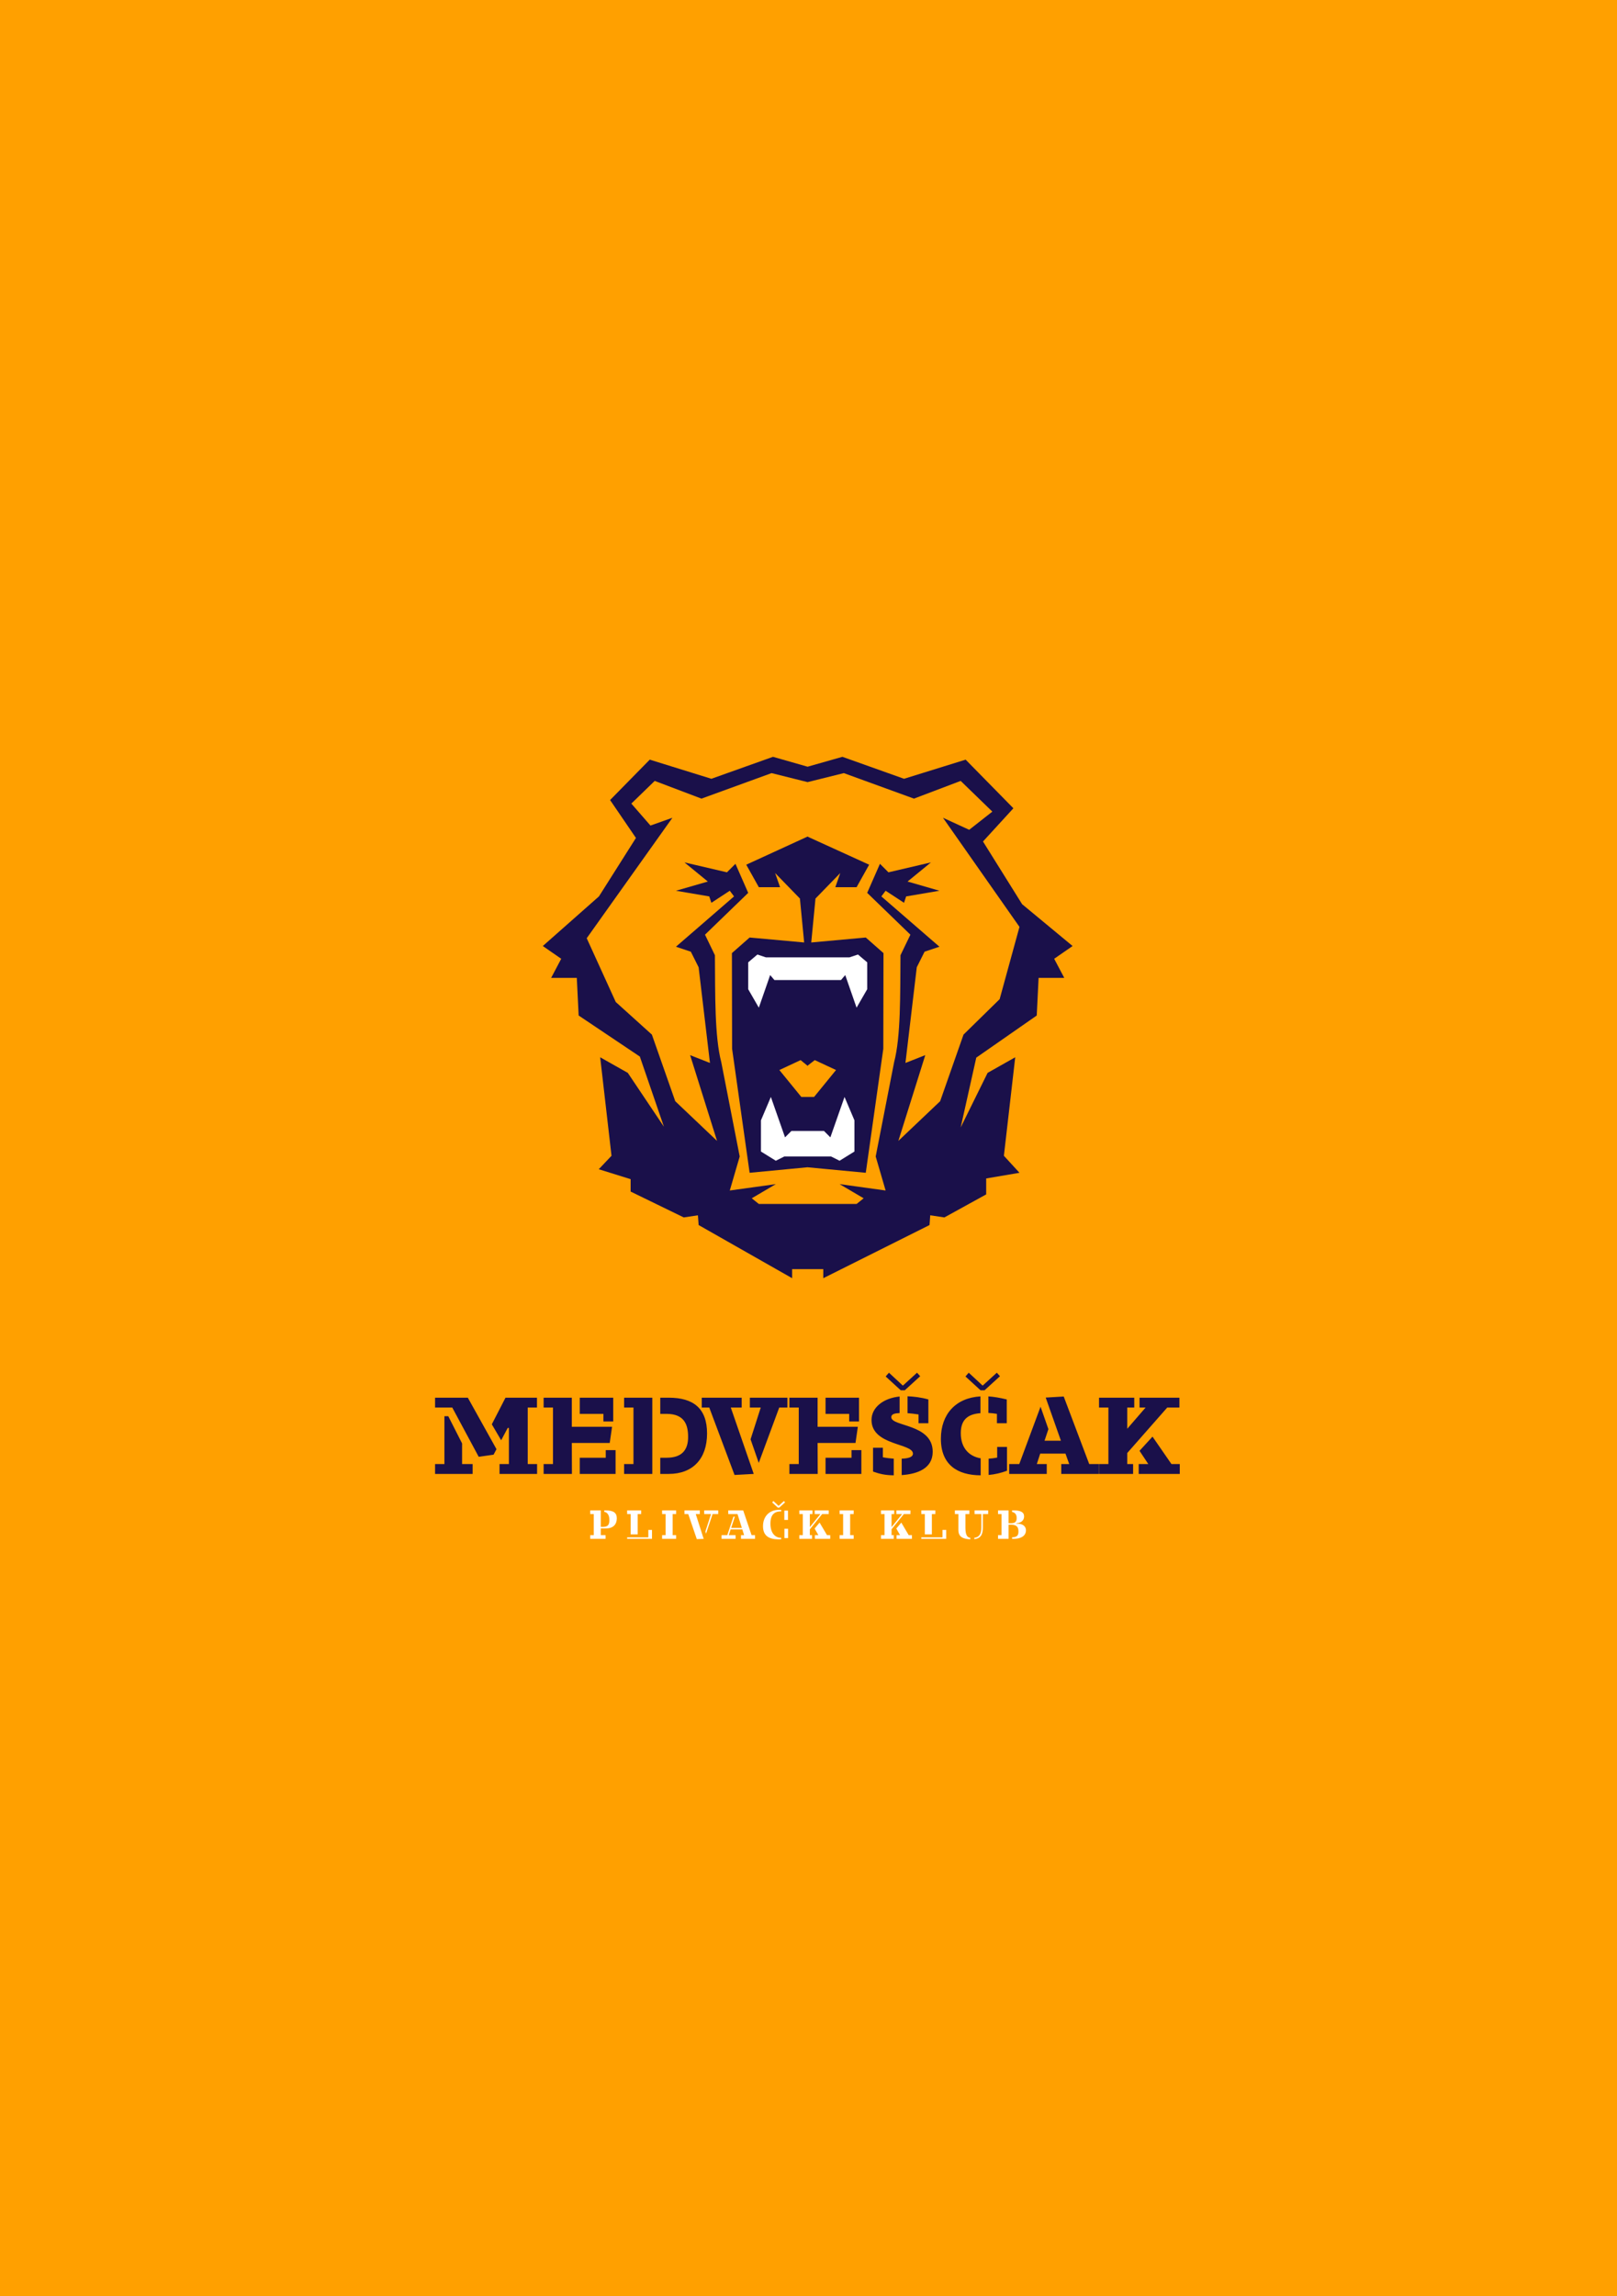 <?xml version="1.0" encoding="UTF-8" standalone="no"?>
<!DOCTYPE svg PUBLIC "-//W3C//DTD SVG 1.1//EN" "http://www.w3.org/Graphics/SVG/1.1/DTD/svg11.dtd">
<svg width="100%" height="100%" viewBox="0 0 761 1080" version="1.1" xmlns="http://www.w3.org/2000/svg" xmlns:xlink="http://www.w3.org/1999/xlink" xml:space="preserve" xmlns:serif="http://www.serif.com/" style="fill-rule:evenodd;clip-rule:evenodd;stroke-linejoin:round;stroke-miterlimit:1.414;">
    <rect x="0" y="0" width="761" height="1080" fill="#808080" stroke="none"/>
    <g transform="matrix(2.68,0,0,2.69,-1028.12,-194.506)">
        <rect x="367.83" y="50" width="315.17" height="446.083" style="fill:rgb(255,160,0);"/>
    </g>
    <g transform="matrix(1,0,0,1,1.968,-3.503)">
        <g transform="matrix(1,0,0,1,4.155,0)">
            <path d="M366.667,600.5L366.667,604.75L322.667,579.75L322.333,575.167L315.667,576.167L290.667,564L290.667,558.167L275.667,553.5L281.667,547.167L276.333,500.833L289.333,508.167L306.333,533.5L295,500.5L266.206,481.191L265.333,463.5L253.25,463.5L258,454.5L249.333,448.5L275.75,425.167L293.167,397.667L281,379.833L299.667,360.833L328.667,369.833L357.667,359.5L373.949,364.152L390.333,359.5L419.333,369.833L448.333,360.833L470.803,383.705L456.5,399.333L474.917,428.833L498.667,448.5L490,454.5L494.75,463.5L482.667,463.5L481.794,481.191L453.333,501L446,533.833L458.667,508.167L471.667,500.833L466.333,547.167L473.667,555.167L458,557.833L458,565.333L438.333,576.167L431.667,575.167L431.333,579.75L381.333,604.75L381.333,600.5L366.667,600.5ZM397,569.833L400.333,567.167L389,560.5L410.667,563.5L406,547.5L414.667,503.167C417.832,491.107 417.514,471.457 417.667,452.833L422.333,443.167L402,423.5L408,409.833L412,413.833L432,409.167L421,418.167L436,422.5L420.333,425.167L419.333,428.167L410.667,422.5L408.667,425.167L436,448.833L429,451.167L425.333,458.5L420,503.5L429.333,499.833L416.667,540.167L436.333,521.5L447.333,490.167L464.333,473.5L473.667,439.5L437.667,388.167L450,393.833L460.899,385.281L446,370.833L424,379.167L391,367.167L374,371.391L374,371.417L373.949,371.404L373.898,371.417L373.898,371.391L357,367.167L324,379.167L302,370.833L291,381.5L300,391.833L310.333,388.167L270,444.833L283.667,474.833L300.667,490.167L311.667,521.5L331.333,540.167L318.667,499.833L328,503.5L322.667,458.5L319,451.167L312,448.833L339.333,425.167L337.333,422.5L328.667,428.167L327.667,425.167L312,422.5L327,418.167L316,409.167L336,413.833L340,409.833L346,423.5L325.667,443.167L330.333,452.833C330.486,471.457 330.168,491.107 333.333,503.167L342,547.5L337.333,563.5L359,560.5L347.667,567.167L351,569.833L397,569.833ZM374,397.077L402.917,410.25L397,420.833L387,420.833L389.333,414.167L377.667,426.167L375.667,446.833L401.333,444.5L409.667,451.833L409.583,496.833L401.333,555.167L373.898,552.573L346.667,555.167L338.417,496.833L338.333,451.833L346.667,444.5L372.333,446.833L370.333,426.167L358.667,414.167L361,420.833L351,420.833L345.083,410.25L373.795,397.078L373.795,396.984L373.898,397.031L374,396.984L374,397.077ZM377,519.5L387.333,506.833L377.333,502.167L374,504.736L374,504.894L373.901,504.813L373.795,504.894L373.795,504.726L370.667,502.167L360.667,506.833L371,519.5L377,519.5Z" style="fill:rgb(26,16,74);"/>
            <path d="M363,547.5L359,549.5L352,545.167L352,530.5L356.667,519.5L363.333,538.5L366.333,535.5L381.667,535.5L384.667,538.5L391.333,519.5L396,530.5L396,545.167L389,549.5L385,547.5L363,547.5ZM358.333,464.5L356.333,462.167L351,477.5L346,468.833L346,456.167L350.333,452.5L354.333,453.833L393.667,453.833L397.667,452.5L402,456.167L402,468.833L397,477.5L391.667,462.167L389.667,464.5L358.333,464.5Z" style="fill:white;"/>
        </g>
        <g id="Fill-1" transform="matrix(0.826,0,0,0.826,-82.82,479.704)">
            <path d="M542.969,299.244L542.969,300.043C542.495,300.092 541.972,300.118 541.574,300.118C536.123,300.118 532.614,298.172 532.614,292.636C532.614,287.025 536.222,283.308 541.748,283.308C542.097,283.308 542.521,283.334 542.991,283.36L542.991,284.181C540.256,284.181 536.843,284.93 536.843,291.139C536.843,297.223 540.155,299.244 542.892,299.244L542.969,299.244ZM650.191,285.702L647.95,285.702L647.95,293.584C647.95,297.996 649.195,299.044 650.738,299.244L650.738,300.091C646.258,299.917 643.942,298.471 643.942,294.83L643.942,285.702L641.951,285.702L641.951,283.609L650.191,283.609L650.191,285.702ZM660.895,285.702L657.883,285.702L657.883,293.283C657.883,297.001 656.962,299.543 653.003,300.017L653.003,299.244C655.816,298.896 657.011,297.074 657.011,293.235L657.011,285.702L653.153,285.702L653.153,283.609L660.895,283.609L660.895,285.702ZM496.619,285.703L494.303,285.703L498.81,299.841L494.901,299.991L490.023,285.703L487.881,285.703L487.881,283.61L496.619,283.61L496.619,285.703ZM442.92,299.818L434.182,299.818L434.182,297.725L436.172,297.725L436.172,285.702L434.182,285.702L434.182,283.609L440.182,283.609L440.182,293.01L441.127,293.01C443.915,293.01 445.084,292.237 445.084,289.143C445.084,287.723 444.787,284.881 442.173,284.456L442.173,283.609L442.744,283.609C447.376,283.609 449.316,284.905 449.316,288.148C449.316,291.612 447.2,293.882 443.267,293.882L440.182,293.882L440.182,297.725L442.92,297.725L442.92,299.818ZM526.103,297.725L528.069,297.725L528.069,299.818L520.08,299.818L520.08,297.725L521.847,297.725L520.827,294.456L514.181,294.456L513.108,297.725L516.991,297.725L516.991,299.818L509.002,299.818L509.002,297.725L512.263,297.725L515.774,287.199L516.569,287.199L514.477,293.584L520.552,293.584L518.087,285.702L512.81,285.702L512.81,283.609L521.324,283.609L526.103,297.725ZM469.369,299.818L455.203,299.818L455.203,298.97L467.277,298.97L467.277,294.755L469.369,294.755L469.369,299.818ZM636.988,299.818L622.822,299.818L622.822,298.97L634.896,298.97L634.896,294.755L636.988,294.755L636.988,299.818ZM483.118,285.703L481.128,285.703L481.128,297.724L483.118,297.724L483.118,299.817L475.127,299.817L475.127,297.724L477.118,297.724L477.118,285.703L475.127,285.703L475.127,283.608L483.118,283.608L483.118,285.703ZM584.263,285.703L582.272,285.703L582.272,297.724L584.263,297.724L584.263,299.817L576.272,299.817L576.272,297.724L578.262,297.724L578.262,285.703L576.272,285.703L576.272,283.608L584.263,283.608L584.263,285.703ZM672.533,299.817L666.532,299.817L666.532,297.724L668.523,297.724L668.523,285.703L666.532,285.703L666.532,283.608L672.533,283.608L672.533,290.916L673.952,290.916C676.316,290.916 677.138,289.967 677.138,288.021C677.138,287.174 677.088,285.005 674.523,284.482L674.523,283.608L675.295,283.608C679.254,283.608 681.37,284.532 681.37,287.05C681.37,288.596 680.546,290.665 676.938,290.964L676.938,291.213C680.821,290.94 682.44,292.936 682.44,294.904C682.44,298.571 678.878,299.817 675.545,299.817L674.523,299.817L674.523,298.97C677.736,298.846 678.158,297.473 678.158,295.677C678.158,293.482 677.536,291.763 673.9,291.763L672.533,291.763L672.533,299.817ZM569.093,297.724L570.908,297.724L570.908,299.817L562.172,299.817L562.172,297.724L564.163,297.724L562.023,293.957L564.859,290.565L569.093,297.724ZM560.801,285.703L559.309,285.703L559.309,293.134L565.332,285.703L562.071,285.703L562.071,283.61L570.062,283.61L570.062,285.703L566.329,285.703L559.309,294.404L559.309,297.724L560.553,297.724L560.553,299.817L553.309,299.817L553.309,297.724L555.302,297.724L555.302,285.703L553.309,285.703L553.309,283.61L560.801,283.61L560.801,285.703ZM615.642,297.724L617.457,297.724L617.457,299.817L608.721,299.817L608.721,297.724L610.712,297.724L608.572,293.957L611.409,290.565L615.642,297.724ZM607.352,285.703L605.858,285.703L605.858,293.134L611.881,285.703L608.62,285.703L608.62,283.61L616.611,283.61L616.611,285.703L612.878,285.703L605.858,294.404L605.858,297.724L607.102,297.724L607.102,299.817L599.858,299.817L599.858,297.724L601.851,297.724L601.851,285.703L599.858,285.703L599.858,283.61L607.352,283.61L607.352,285.703ZM546.902,299.396L544.81,299.396L544.81,294.082L546.902,294.082L546.902,299.396ZM463.195,285.702L461.204,285.702L461.204,297.273L457.194,297.273L457.194,285.702L455.203,285.702L455.203,283.608L463.195,283.608L463.195,285.702ZM630.814,285.702L628.823,285.702L628.823,297.273L624.813,297.273L624.813,285.702L622.822,285.702L622.822,283.608L630.814,283.608L630.814,285.702ZM507.098,285.703L503.887,285.703L500.154,296.874L499.781,295.628L503.017,285.703L499.108,285.703L499.108,283.61L507.098,283.61L507.098,285.703ZM546.85,289.044L544.76,289.044L544.76,283.732L546.85,283.732L546.85,289.044ZM541.897,282.037L541.051,282.037L537.841,279.092L538.537,278.295L541.499,281.04L544.512,278.295L545.182,279.046L541.897,282.037Z" style="fill:white;"/>
        </g>
        <g id="Fill-20" transform="matrix(1.325,0,0,1.325,-6.907,298.71)">
            <path d="M313.819,291.174L317.31,291.174L317.31,294.548C318.515,294.797 319.886,294.963 321.176,295.046L321.176,300.96C318.182,300.916 316.272,300.501 313.819,299.625L313.819,291.174ZM352.051,300.96C343.819,300.915 337.92,297.254 337.92,287.968C337.92,279.267 343.197,273.437 351.968,272.938L351.968,278.893C348.144,279.184 344.986,280.642 344.986,286.01C344.986,291.174 347.851,294.214 352.051,294.92L352.051,300.96ZM324.001,295.046C326.121,294.963 327.992,294.587 327.992,293.256C327.992,289.508 313.28,290.424 313.28,281.306C313.28,276.893 317.435,273.563 323.254,272.981L323.254,278.851C321.592,278.933 320.302,279.184 320.302,280.307C320.302,283.721 335.014,282.596 335.014,292.588C335.014,298.543 329.571,300.501 324.001,300.877L324.001,295.046ZM267.163,276.893L263.297,276.893L271.443,300.457L264.627,300.833L255.649,276.893L252.99,276.893L252.99,273.396L267.163,273.396L267.163,276.893ZM354.875,295.045C355.707,295.005 356.787,294.88 357.91,294.669L357.91,290.881L361.399,290.881L361.399,299.335C359.281,300.126 357.118,300.626 354.875,300.832L354.875,295.045ZM422.77,300.458L408.181,300.458L408.181,296.961L411.589,296.961L408.474,292.257L413.087,287.22L419.819,296.961L422.77,296.961L422.77,300.458ZM406.189,300.458L394.093,300.458L394.093,296.961L397.418,296.961L397.418,276.893L394.093,276.893L394.093,273.397L406.602,273.397L406.602,276.893L404.109,276.893L404.109,284.431L410.634,276.893L408.474,276.893L408.474,273.397L422.643,273.397L422.643,276.893L418.321,276.893L404.109,293.045L404.109,296.961L406.189,296.961L406.189,300.458ZM222.374,300.458L209.656,300.458L209.656,294.714L218.881,294.714L218.881,292.007L222.374,292.007L222.374,300.458ZM206.872,300.458L196.816,300.458L196.816,296.961L200.139,296.961L200.139,276.892L196.816,276.892L196.816,273.397L206.832,273.397L206.832,283.72L221.126,283.72L220.296,289.467L206.832,289.467L206.872,300.458ZM309.671,300.458L296.954,300.458L296.954,294.714L306.179,294.714L306.179,292.007L309.671,292.007L309.671,300.458ZM294.17,300.458L284.113,300.458L284.113,296.961L287.436,296.961L287.436,276.892L284.113,276.892L284.113,273.397L294.129,273.397L294.129,283.72L308.424,283.72L307.594,289.467L294.129,289.467L294.17,300.458ZM241.278,300.458L238.244,300.458L238.244,294.714L240.487,294.714C246.099,294.714 248.135,291.799 248.135,287.343C248.135,283.138 246.929,279.141 240.487,279.141L238.244,279.141L238.244,273.397L241.278,273.397C250.004,273.397 254.866,277.185 254.866,286.093C254.866,295.128 249.756,300.458 241.278,300.458ZM235.419,300.458L225.403,300.458L225.403,296.961L228.726,296.961L228.726,276.892L225.403,276.892L225.403,273.397L235.419,273.397L235.419,300.458ZM194.497,300.458L181.156,300.458L181.156,296.96L184.481,296.96L184.481,284.139L184.065,284.139L181.737,288.51L178.414,282.846L183.276,273.397L194.455,273.397L194.455,276.894L191.172,276.894L191.172,296.96L194.497,296.96L194.497,300.458ZM171.598,300.458L158.256,300.458L158.256,296.96L161.582,296.96L161.582,279.974L162.955,279.974L167.857,289.632L167.857,296.96L171.598,296.96L171.598,300.458ZM375.523,300.457L362.182,300.457L362.182,296.962L365.758,296.962L373.321,276.6L376.107,284.553L374.734,288.677L380.553,288.677L375.15,273.353L381.55,272.979L390.609,296.962L394.017,296.962L394.017,300.457L380.676,300.457L380.676,296.962L383.502,296.962L382.174,293.256L373.196,293.256L371.992,296.962L375.523,296.962L375.523,300.457ZM283.41,276.893L280.502,276.893L273.228,296.545L270.321,288.176L273.935,276.893L270.07,276.893L270.07,273.396L283.41,273.396L283.41,276.893ZM158.256,273.397L169.894,273.397L180.075,291.673L179.036,293.631L173.758,294.38L164.366,276.894L158.256,276.894L158.256,273.397ZM333.476,282.471L329.985,282.471L329.985,279.35C328.657,279.142 327.284,278.974 326.078,278.891L326.078,272.898C328.198,272.981 330.859,273.27 333.476,274.02L333.476,282.471ZM361.316,282.471L357.827,282.471L357.827,279.141C356.83,278.976 355.79,278.85 354.792,278.81L354.792,272.938C356.747,273.063 358.95,273.437 361.316,274.02L361.316,282.471ZM221.542,281.847L218.051,281.847L218.051,279.141L209.656,279.141L209.656,273.397L221.542,273.397L221.542,281.847ZM308.84,281.847L305.349,281.847L305.349,279.141L296.954,279.141L296.954,273.397L308.84,273.397L308.84,281.847ZM325.081,270.774L323.668,270.774L318.307,265.859L319.472,264.528L324.417,269.107L329.444,264.528L330.567,265.776L325.081,270.774ZM353.42,270.774L352.008,270.774L346.648,265.859L347.811,264.528L352.755,269.107L357.785,264.528L358.907,265.776L353.42,270.774Z" style="fill:rgb(26,16,74);"/>
        </g>
    </g>
</svg>
